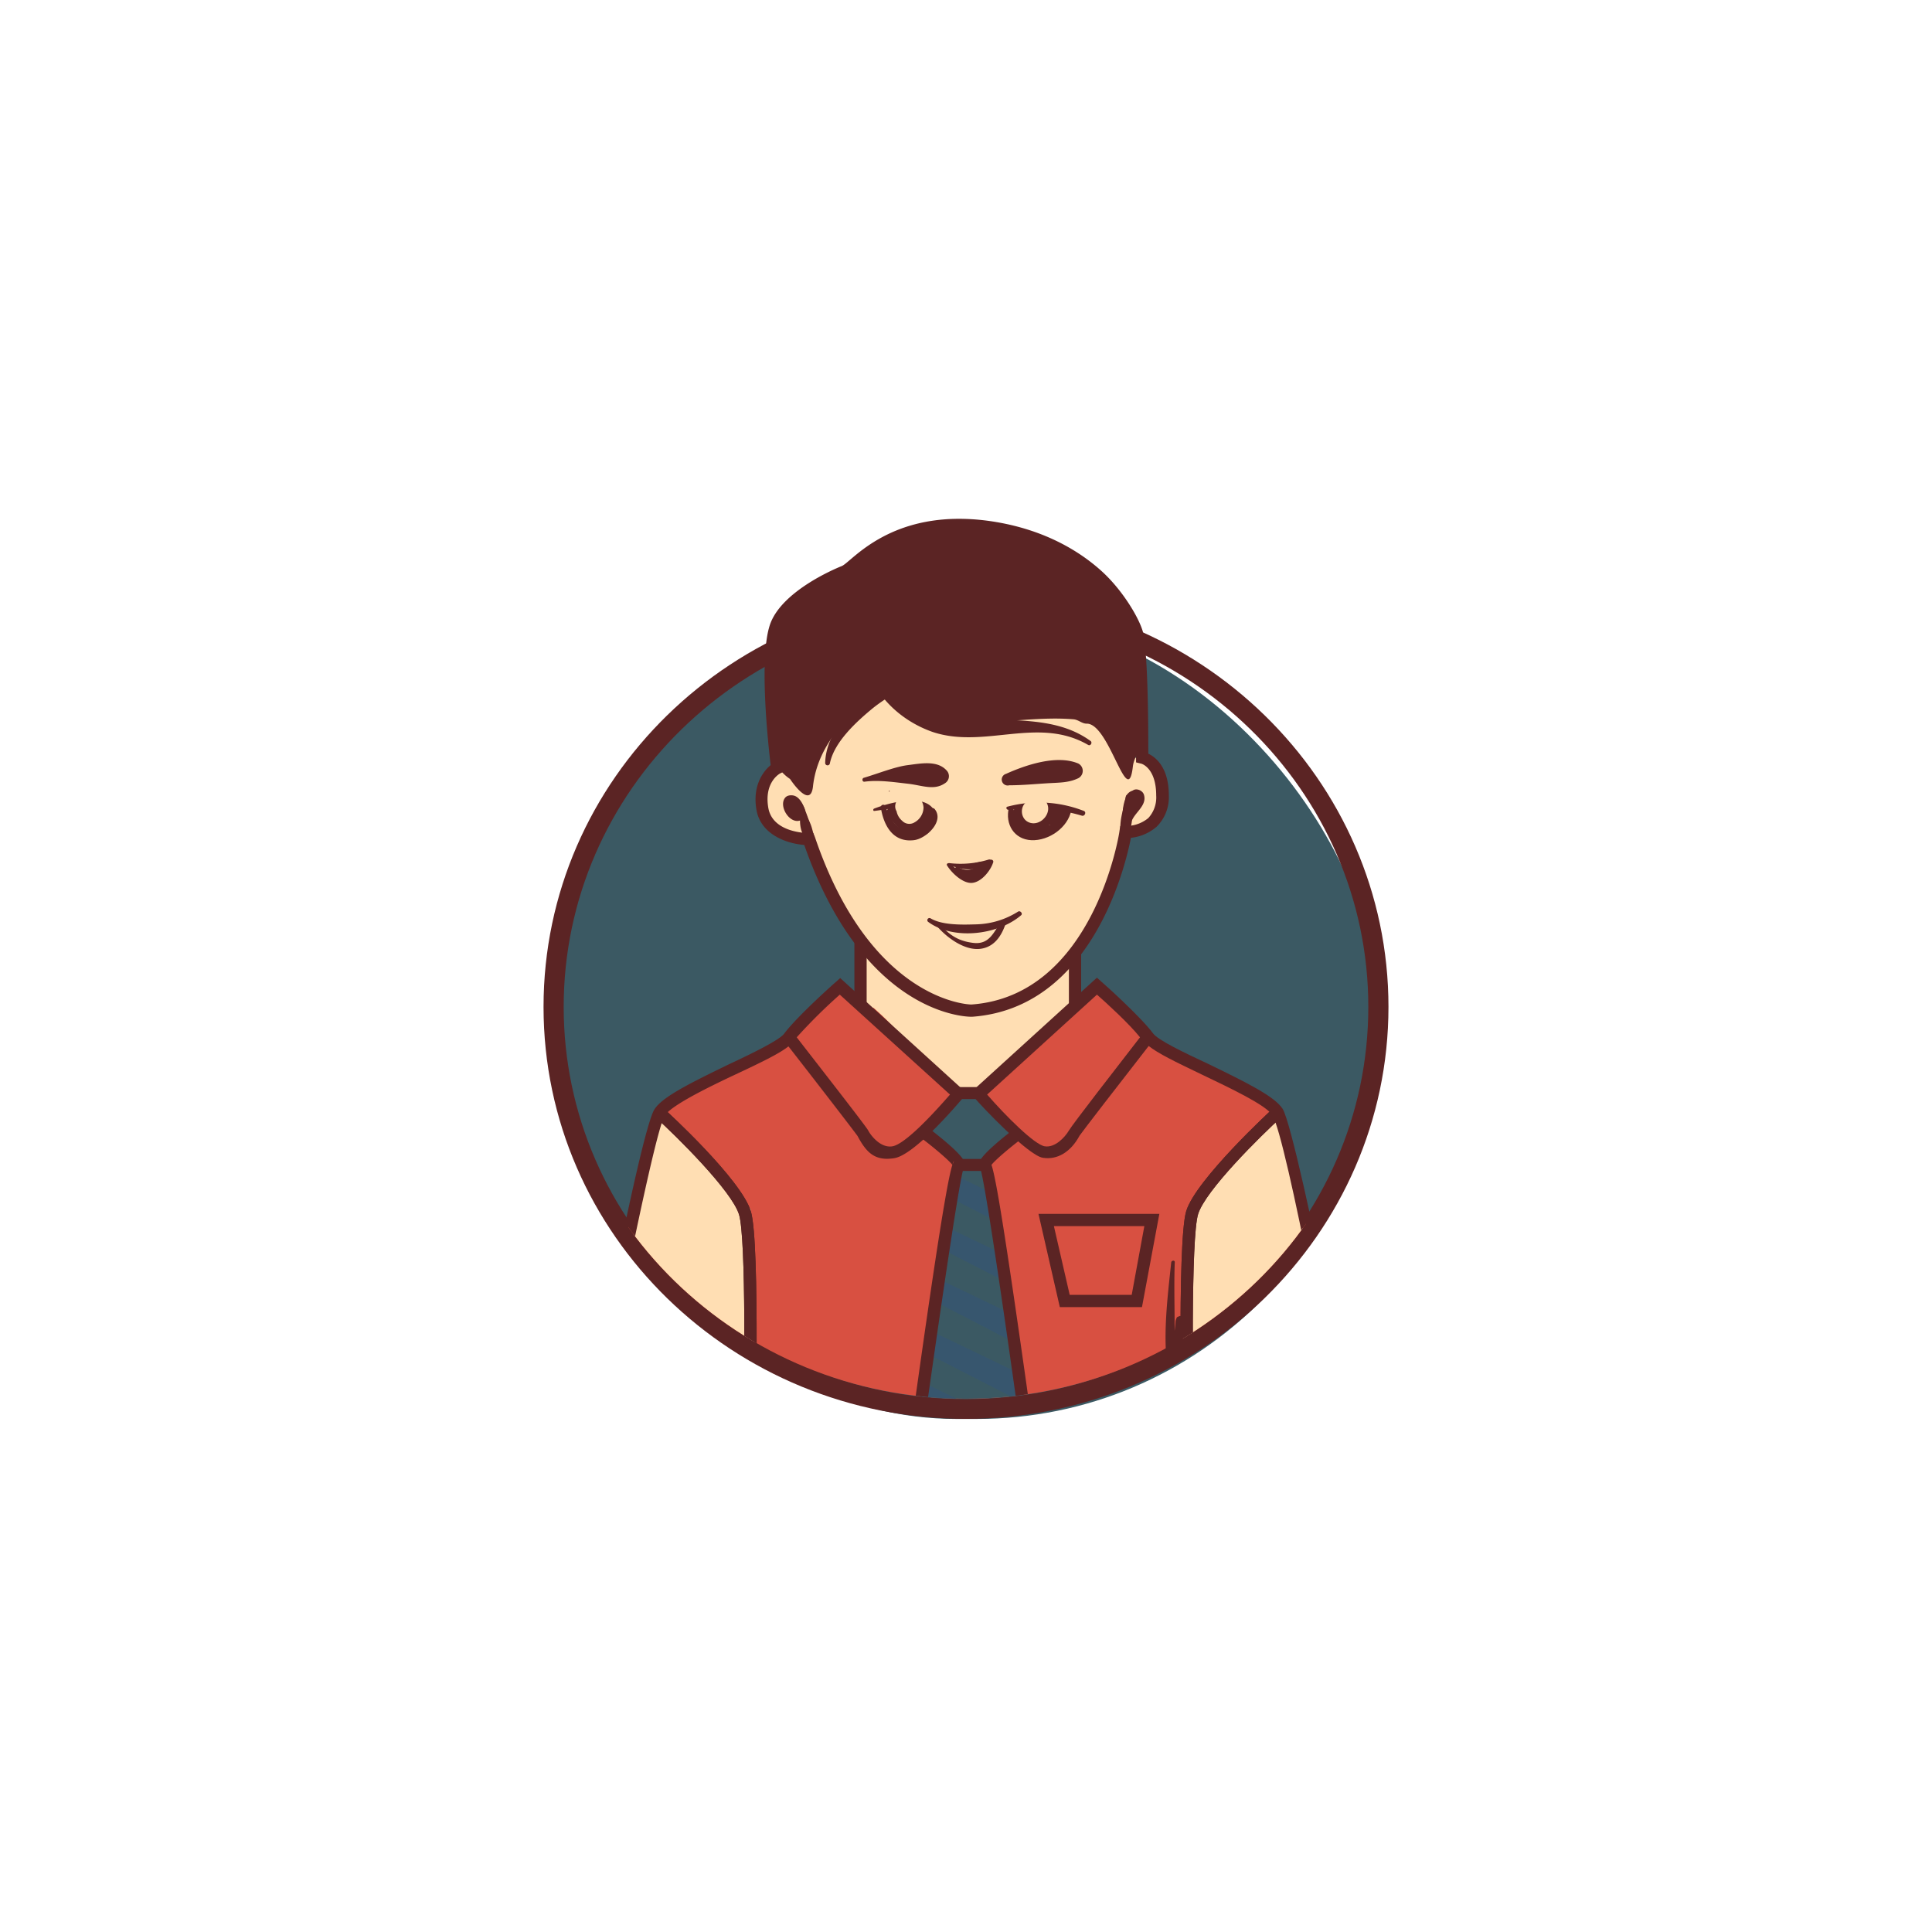<?xml version="1.0" encoding="UTF-8"?> <svg xmlns="http://www.w3.org/2000/svg" xmlns:xlink="http://www.w3.org/1999/xlink" viewBox="0 0 489.1 489.1"> <defs> <style>.a{fill:none;}.b{fill:#3b5963;}.c{fill:#5b2424;}.d{clip-path:url(#a);}.e{fill:#ffdeb3;}.f{fill:#d85041;}.g{fill:#37566e;}</style> <clipPath id="a"> <path class="a" d="M348.8,252.4c0,56.2-46.7,101.7-104.3,101.7S140.3,308.6,140.3,252.4,187,129.9,244.5,129.9,348.8,196.3,348.8,252.4Z"></path> </clipPath> </defs> <title>Монтажная область 169 копия 212</title> <rect class="b" x="140.3" y="155.5" width="208.8" height="203.72" rx="101.9"></rect> <path class="c" d="M220.5,200.8c6.2.7,15.1-.8,20-4.5,2.8-2.2.4-6.4-2.7-6.5s-6.3,1.4-9.3,2.7-6.3,2.3-9.1,4.3a2.2,2.2,0,0,0,1.1,4Z"></path> <path class="c" d="M244.5,150.5c-59,0-106.9,46.7-106.9,104.4s47.9,104.3,106.9,104.3,107-46.7,107-104.3S303.6,150.5,244.5,150.5Zm0,203.7c-56.2,0-101.8-44.5-101.8-99.3s45.6-99.4,101.8-99.4S346.4,200,346.4,254.9,300.8,354.2,244.5,354.2Z"></path> <g class="d"> <path class="e" d="M276.4,235.1c.7-3.3,2.5-6.2,3.9-9.3a44.5,44.5,0,0,0,3.9-12.2,6.7,6.7,0,0,1,1-3.1c1-1.1,2.6-1.4,4-2,5.5-2.1,7.7-9.8,4.1-14.4a5.2,5.2,0,0,0-4.6-2.4,8.3,8.3,0,0,0-2.7.7c-3.4,1-2.4-9.5-4.4-12.4s-3-4.6-5.2-6.1-5.8,7.6-6.9,7.4c-7.7-1.5-15.7.1-23.6.6-4.8.4-8.1-6.3-12.8-7.7s-6.8,2.9-10.1,0c-1.4,3.3-10-3.6-11.7-.4s-2.7-1.7-5.3.6c-5,4.5-2.2,21.4-8.2,21s-6.6,4.9-5.6,8.9a9.4,9.4,0,0,0,7.5,6.8c1.4.2,2.9.1,4.1.8a8.5,8.5,0,0,1,2.2,2.8c2.8,5.5,5.6,11,6.9,16.9,6.4,5,7.7,14.6,4.1,21.7a46.4,46.4,0,0,0,6.6,5.9,148.3,148.3,0,0,1,19,17.3c2.6-.6,4.5-1.3,7-.7a272.6,272.6,0,0,1,23.2-22.4A18.5,18.5,0,0,1,276.4,235.1Z"></path> <path class="f" d="M341.7,371.8c-.6-3.7-5.6-2.7-8.2-2.7H169.8c-4.9,0-15.4,2-19.9,0-1.9-.9-1.4-.5-1.5-3.3-.4-7.1,2.8-16,4.1-23.1,3-15.4,6.2-30.7,9.9-46,1.8-7.6,4-15.8,10.4-20.6a33.7,33.7,0,0,1,8.2-4.3c5.5-2.2,14.6-4.2,18.8-8.3s7-10.2,12.4-14.2c12.6,5.6,19.5,19.2,30.7,27.2,7-.4,11.5-5,16.6-9.7l14.2-12.9c2.7-2.3,3.2-3.6,6.4-2.2s5.2,4.7,7.2,6.5c5.8,5.4,11.9,10.9,19.3,13.9,4.9,1.9,10.4,2.9,14.1,6.5s4.8,8.5,5.9,13.2l9,40.6c2.9,13,5.7,26.1,6.9,39.3"></path> <path class="b" d="M260.9,369.3,250.1,294a18.7,18.7,0,0,0,5.9-4.2,3,3,0,0,0,1-1.7,3.1,3.1,0,0,0-.7-2c-1.7-2.5-3.3-5-5.7-6.8a8.5,8.5,0,0,0-8.2-1.6l-8,10,7.1,5.4c.9.6.6,1,1.1,1.9s-.7,3.7-1.2,5.4c-6.2,22-7.9,44.8-9.6,67.6l-.6-1.8a7.3,7.3,0,0,0,0,3.6,3.1,3.1,0,0,1,1.8-.7h28.8"></path> <path class="g" d="M260,362.9c-.4-.5-26.1-12.8-26.1-12.8l-.9,5.8,28.1,14.4"></path> <path class="g" d="M258.9,348.1l-22.7-10.9-.8,5.8,24,12.3C259.1,352.9,259,350.5,258.9,348.1Z"></path> <path class="g" d="M257.6,336.9c-.3-1.4-.6-2.7-1-4l-18.1-8.7-.8,5.8,20.5,10.6A22,22,0,0,0,257.6,336.9Z"></path> <path class="g" d="M252.3,316.7l-11.5-5.5L240,317l14.2,7.3C253.5,321.8,252.9,319.3,252.3,316.7Z"></path> <path class="g" d="M251.1,302.5c0-.2.1-.3.1-.4l-8-3.9-.9,5.9,8.8,4.5C251,306.6,251,304.5,251.1,302.5Z"></path> <polygon class="e" points="148 370.3 167 281.6 190 306.1 191.9 369.8 148 370.3"></polygon> <polygon class="e" points="342.5 370.3 323.5 281.6 300.5 306.1 298.6 369.8 342.5 370.3"></polygon> <rect class="c" x="242.4" y="275.2" width="5.6" height="3.04"></rect> <rect class="c" x="242.6" y="293.4" width="6.9" height="3.04"></rect> <path class="e" d="M207.3,212.1c3.1,16.6,15,36.7,31.7,43.3.8.3,1.2-.9.5-1.4-14.8-9.5-23.7-27.2-31.4-42.3-.2-.4-.9-.1-.8.4Z"></path> <path class="e" d="M218.5,240.9c.5,4.3-1.3,9.8,1.2,13.7a1.3,1.3,0,0,0,2.3-.3c1.5-4.3-1.6-9.3-2.2-13.6-.1-.7-1.4-.5-1.3.2Z"></path> <path class="e" d="M269.9,246.1c0,1.5.1,3,0,4.5s-.3,2.4.6,3.3a.7.7,0,0,0,1-.1c.6-1.1.1-2.2-.1-3.3s-.5-3-.8-4.4-.7-.3-.7,0Z"></path> <path class="e" d="M268.7,246.1a28.7,28.7,0,0,1-.5,4.1c-.2,1.1-.5,2,.4,2.9a1,1,0,0,0,1.4,0c.9-.9.5-1.8.3-2.9s-.4-2.7-.5-4.1a.6.6,0,0,0-1.1,0Z"></path> <path class="e" d="M259.9,251.4c7-3.2,12-11,16.1-17.1s8.6-15.2,7.9-23.7c-.1-1.1-1.9-1.5-2.1-.3a64.2,64.2,0,0,1-7.8,21.4c-3.5,5.8-8.5,15.7-14.7,18.7-.7.3-.1,1.3.6,1Z"></path> <path class="e" d="M267.6,247.7c-.1,1.1-.1,2.2-.1,3.3a10.5,10.5,0,0,1-.4,3.5c-1.3,3,3.6,3.8,3.6.9,0-1,.1-2.1,0-3.1a4.8,4.8,0,0,0-.9-2.6,1.2,1.2,0,0,0-2.1,0,4.1,4.1,0,0,0-.9,2.6c-.1,1,0,2.1,0,3.1l3.3-1.3c-1.5-1.6-1.3-4.4-1.3-6.4s-1.2-.7-1.2,0Z"></path> <path class="e" d="M255,254.4c7.9-5.6,14.9-12,20.2-20.1s9.8-16,8.3-24a1,1,0,0,0-1.9,0c-4.6,17.3-12.1,32.1-27.2,43.1-.6.4,0,1.5.6,1Z"></path> <path class="e" d="M195.3,196.1c-2,3.4-3.1,7.5-1.1,11.1s5.6,5.7,9.5,4.7a1.5,1.5,0,0,0,.3-2.7c-4.6-2.6-10.4-6.4-7.6-12.4.4-.7-.7-1.4-1.1-.7Z"></path> <path class="e" d="M283.8,209.7c4.4-.4,8.5-3.1,9.4-7.6a9.3,9.3,0,0,0-6.4-10.5,1,1,0,0,0-.8,1.9c2.8,1.9,5,4.7,4.5,8.3a8,8,0,0,1-6.9,6.8c-.6.1-.5,1.1.2,1.1Z"></path> <path class="c" d="M225.1,200.4c.2,0,.2-.2,0-.2s-.1.2,0,.2Z"></path> <path class="c" d="M149.6,370.5l-3.2-.2c0-.6,15.4-83.5,19.3-89.5,2-3.1,8.8-6.5,18.9-11.4,6-2.8,12.7-6.1,13.9-7.7,3.2-4.3,12.7-12.8,13.1-13.1l1.1-1,32.1,29.2-1,1.1c-2,2.4-12.4,14.5-17.4,15.3s-7.1-1.5-9.3-5.6c-.6-.9-10.4-13.6-17.5-22.7-2.4,1.9-7,4.1-13.6,7.2s-16,7.7-17.7,10.3C165.2,287.2,150.2,365.5,149.6,370.5Zm52.1-107.9c5.8,7.5,17.6,22.6,18.1,23.6s3,4.5,6.1,4,9.8-7.6,14.6-13.1l-27.9-25.3A136.9,136.9,0,0,0,201.7,262.6Z"></path> <path class="c" d="M232.6,370.5l-3.1-.4c8-58.1,10.5-71.8,11.6-75.2-.9-1.2-4.9-4.6-8.4-7.2l1.9-2.5c9.8,7.5,9.7,9,9.7,9.7a2.1,2.1,0,0,1-.4,1C242.6,299.8,236.5,342.4,232.6,370.5Zm10.8-74.2Zm-1.7-2.5a1,1,0,0,0-.5.9C241.4,294.1,241.5,293.9,241.7,293.8Z"></path> <path class="c" d="M191.2,370.4h-3.1c.4-19.1.8-56.9-1-62.9s-15.9-19.9-21.2-24.7l2.1-2.2c.8.7,19.7,18,22.1,26.1S191.2,368.1,191.2,370.4Z"></path> <path class="c" d="M245.9,257.4c-1.6,0-27.3-.7-42.3-43.5-4.2-.3-11-2.5-12.1-8.9s2-10,3.6-11.3c-.6-5-3.2-28.5.1-36.3s15.4-13.1,17.9-14.1,12.4-14.6,36.7-11.5c14.5,1.9,23.8,8,29.1,12.8s9.6,12,10.5,15.6c1.3,6.1,1.3,25.8,1.3,30.6,1.9.9,5.2,3.5,5.2,10.6a10.5,10.5,0,0,1-3.1,7.9,11.9,11.9,0,0,1-6.5,2.8c-1.4,7.2-9.9,43.1-40.2,45.3h-.2Zm-3.8-123c-19,0-26.3,10.5-26.7,11l-.2.4-.5.2c-.2.1-13.5,5-16.7,12.6s.3,35.4.3,35.7l.2,1-1,.5c-.2.1-4.1,2.3-3,8.7s9.9,6.4,10.3,6.4h1.1l.4,1c14,41.2,38.5,42.4,39.6,42.4,31-2.2,37.5-43.5,37.5-43.9l.2-1.3h1.5a8.8,8.8,0,0,0,5.6-2,7.7,7.7,0,0,0,2-5.7c0-7-3.7-8.1-3.9-8.1l-1.2-.3v-1.2c0-.2.2-24.5-1.3-30.9s-12.8-22.9-36.9-26.1A62.9,62.9,0,0,0,242.1,134.4Z"></path> <path class="c" d="M259.5,370.5l-.8-5.8c-5.5-39.7-9.5-65.9-10.5-68.8a2.1,2.1,0,0,1-.4-1c0-.7-.1-2.2,9.7-9.7l1.9,2.5c-3.5,2.6-7.4,5.9-8.4,7.2,1.1,3.2,3.3,15.8,10.8,69.4l.8,5.8Zm-10.8-74.2Zm1.8-2.5a1.4,1.4,0,0,1,.4.7A1.3,1.3,0,0,0,250.5,293.8Z"></path> <path class="c" d="M191.2,370.4h-3.1c.4-19.1.8-56.9-1-62.9s-15.9-19.9-21.2-24.7l2.1-2.2c.8.7,19.7,18,22.1,26.1S191.2,368.1,191.2,370.4Z"></path> <rect class="c" x="216.3" y="238.1" width="3.1" height="15.88"></rect> <path class="c" d="M299.2,370.4c0-2.3-1.3-55.9,1.1-63.8s21.3-25.4,22.1-26.1l2.1,2.2c-5.3,4.8-19.4,18.7-21.2,24.7s-1.4,43.8-1,62.9Z"></path> <path class="c" d="M341.3,372.3l-.6-.5H146.8v-3.1H339.7c-.9-10.5-14.1-81-17.6-86.4-1.7-2.6-10.6-6.8-17.7-10.2s-11.2-5.4-13.6-7.3c-7.1,9.1-16.9,21.8-17.5,22.7-2.2,4.1-5.6,6.2-9.3,5.6s-15.4-12.9-17.4-15.3l-1-1.1,32.1-29.2,1.1,1c.4.3,9.9,8.8,13.1,13.1,1.2,1.7,7.9,4.9,13.9,7.7,10.1,4.9,16.9,8.3,18.9,11.4s8.6,33.8,11,46.6c8.3,42.5,7.2,43.5,6.6,44Zm-91.4-95.2c4.8,5.5,12,12.7,14.6,13.1s5.1-2.3,6.1-4,12.2-16.1,18-23.6c-2.7-3.4-8.5-8.7-10.9-10.8Z"></path> <path class="c" d="M299.2,370.4c0-2.3-1.3-55.9,1.1-63.8s21.3-25.4,22.1-26.1l2.1,2.2c-5.3,4.8-19.4,18.7-21.2,24.7s-1.4,43.8-1,62.9Z"></path> <rect class="c" x="270.6" y="241.2" width="3.1" height="13.73"></rect> <path class="c" d="M196.3,159.9a245,245,0,0,0,.1,30.9,9.1,9.1,0,0,0,.8,3.7,10.7,10.7,0,0,0,2.8,2.7s5.1,7.8,5.8,2c1.6-15.4,17.5-23.9,17.3-24.3,5.7,5.9,15.6,7.8,23.9,7.9s16.6-1.4,24.8-.7c1.2.1,2.1,1.1,3.3,1.1,5.8-.1,10.4,22.3,11.7,10.8.4-3.2,3.2-5.5,3.3-8.7,0-6.7.1-13.3-1.2-19.8s-4-12.9-8.9-17.6c-3.1-3.1-7.1-5.3-11-7.3-10-5.2-21.2-9.7-32.3-7.7-9.3,1.7-17.1,7.7-25,12.7S196.8,152.4,196.3,159.9Z"></path> </g> <path class="c" d="M219,167.1c1.8,8.6,8.8,15.3,17.1,18.2,13.2,4.4,26.7-4.1,39.4,3.3.6.3,1.1-.6.6-1-7-5.1-15.5-5.1-23.8-5.5-14.1-.7-23.1-4.5-31.2-15.8a1.1,1.1,0,0,0-2.1.8Z"></path> <path class="c" d="M210.1,193.2c1.1-5.3,6.5-10.3,10.6-13.7s10.4-6.5,15.5-9.9a1.6,1.6,0,0,0-1.7-2.8c-9.8,4-25.3,14.6-25.6,26.3a.6.6,0,0,0,1.2.1Z"></path> <path class="c" d="M237.5,234.8c2.4,2.7,6.8,5.9,10.7,5.4s5.6-3.9,6.5-6.7c.3-.7-.7-.9-1.1-.4-2,2.7-3,6.1-7.2,5.6s-6.2-2.3-8.3-4.5a.4.4,0,0,0-.6.6Z"></path> <path class="c" d="M202.6,204.7c0,1.9-.3,3.7.3,5.6a23,23,0,0,0,2.4,5c.5.8,1.9.3,1.6-.6s-.9-3.5-1.4-5.2-1.5-3.2-2.1-4.9-.8-.3-.8.1Z"></path> <path class="c" d="M285,201.7c-.3,1.9-.9,3.7-1.2,5.6s-.2,4.2-.2,6.3a.7.7,0,0,0,1.4.2,27.3,27.3,0,0,0,1.5-5.6,27.5,27.5,0,0,0-.3-6.4.6.6,0,0,0-1.2-.1Z"></path> <path class="c" d="M203.1,207a7.7,7.7,0,0,0-1.1-3.9c-.4-.5-.7-1.3-1.3-1.6a1.7,1.7,0,0,0-1.8.3c-2,2,.9,6.9,3.7,5.9a1,1,0,0,0,.6-1.4,10.1,10.1,0,0,0-1.3-1.6,5.9,5.9,0,0,1-.7-1.6v-.4c-1.1.4-1.3.8-.7,1.1l.9,1a9.2,9.2,0,0,1,.9,2.3c.1.4.8.3.8-.1Z"></path> <path class="c" d="M199.8,202.4c2.1-.1,2.3,3.1,3.1,4.4a.5.5,0,0,0,1-.3c.2-1.9-1.8-6.2-4.3-4.9a.4.4,0,0,0,.2.8Z"></path> <path class="c" d="M285.1,207.5c.3-1.5.6-3,1-4.4s.1-.6.3-.8,1-.9.9-.1a2.8,2.8,0,0,1-1.3,1.7l1.8.5a3.3,3.3,0,0,1,.1-2.2c.5-1.3-1.7-1.9-2.2-.6s-1.2,2.6-.4,3.8a.9.9,0,0,0,1.4.2c.9-.9.8-2.2,1.2-3.4l-2.2-.6a5.6,5.6,0,0,0,0,3.4,1.1,1.1,0,0,0,1.8.4c1.2-1.2,2.7-5.5-.4-5.3a2.5,2.5,0,0,0-2.2,2.1,11.3,11.3,0,0,0-.6,5.2c0,.4.7.6.8.1Z"></path> <path class="c" d="M286.4,206.2a9.7,9.7,0,0,0,.8-2.2.4.4,0,1,0-.8-.4,9.7,9.7,0,0,0-1.1,2.3c-.3.7.8,1,1.1.3Z"></path> <path class="c" d="M200.4,202.4c3.4,1.5,3.9,8.2,4.7,11.3.1.5.9.4.8-.1a29.6,29.6,0,0,0-2-8.3,5,5,0,0,0-3.3-3.5c-.3-.1-.5.4-.2.6Z"></path> <path class="c" d="M286.3,209.5c-.5-3.2,4.3-5,3.3-8.3-.5-1.6-3.3-2-3.2,0a.6.6,0,0,0,1.1.4l.5,1.1-.3.8-.6,1a10.4,10.4,0,0,0-1.5,2,4,4,0,0,0-.3,3.2.5.5,0,0,0,1-.2Z"></path> <path class="c" d="M296.5,319.6c-.8,7.6-1.8,15.6-1.3,23.3a1,1,0,0,0,1.9.5c1.8-2.8,2.2-5.7,2.3-8.9h-1.8c-.1,2.3-.3,4.6-.4,7h2q.2-3.7,0-7.5c-.1-.7-1.2-1-1.4-.2-.3,2.6-.5,5.1-.6,7.7s1.9,1.2,2,0,.1-4.7.2-7-1.7-1.2-1.8,0c-.2,2.9-.6,5.5-2.2,7.9l1.8.5c.4-7.7-.1-15.5.2-23.3.1-.6-.8-.6-.9,0Z"></path> <path class="c" d="M289.1,330.9H268.3l-5.4-23.6h30.6Zm-18.3-3.1h15.7l3.2-17.4H266.8Z"></path> <path class="c" d="M218.8,197.9c3.6-.5,7.4.1,11,.5s6.6,1.8,9.4-.1a2.1,2.1,0,0,0,.4-3.3c-2.4-2.6-6.6-1.7-9.8-1.3s-7.4,2.1-11.1,3.2c-.5.1-.5,1,.1,1Z"></path> <path class="c" d="M273,193.3c-5.4-2.3-13.2.3-18.3,2.6a1.5,1.5,0,0,0,.8,2.9c3.2,0,6.3-.3,9.5-.5s5.5-.1,8-1.3a2.1,2.1,0,0,0,0-3.7Z"></path> <path class="c" d="M242.2,219.6c1.9.6,4.7.8,6.4-.3s.2-1.2-.5-1.1a26.8,26.8,0,0,0-2.7.7h-3a.4.4,0,0,0-.2.7Z"></path> <path class="c" d="M239.7,219c1.1,1.9,4.1,4.8,6.5,4.5s4.6-3.2,5.2-5.1a.5.5,0,0,0-.9-.5c-1.5,1.4-2.4,4.1-4.7,4s-3.7-2.3-5.6-3.3c-.3-.2-.6.2-.5.4Z"></path> <path class="c" d="M240.2,219.1a17.6,17.6,0,0,0,10.4-.2c.8-.3.5-1.5-.3-1.3a24.2,24.2,0,0,1-10,.9.3.3,0,0,0-.1.6Z"></path> <path class="c" d="M241.8,220.2a4.6,4.6,0,0,0,8,.3c.7-1.2-.9-2.4-2-1.5a.9.9,0,0,1-.8.4l.7,2.3a8.3,8.3,0,0,0,1.6-.9c.7-.5.6-1.9-.5-1.8a5.8,5.8,0,0,0-1.8.4c-1.2.4-1.1,2.5.4,2.3a3.6,3.6,0,0,0,2.2-.9l-1.8-1.8a4.1,4.1,0,0,1-5.2.5c-.5-.4-1,.3-.8.7Z"></path> <path class="c" d="M249.2,220.2a.4.4,0,0,0,0-.8.4.4,0,0,0,0,.8Z"></path> <path class="c" d="M235,233.4c6.4,4.7,17.7,3.3,23.5-1.7.5-.4-.2-1.3-.8-.9a20.8,20.8,0,0,1-10.4,3.2c-3.5.1-8.6.3-11.7-1.5a.5.5,0,0,0-.6.9Z"></path> <path class="c" d="M221.3,205.3c2.5-.3,4.9-.8,7.4-.9a15.7,15.7,0,0,1,6.8,1.1c.5.2,1-.4.7-.8-2.8-3.8-11.3-1.4-14.9,0-.3.1-.3.6,0,.6Z"></path> <path class="c" d="M223,204.5c.7,4.4,3,8.8,8.3,8.2,3.1-.3,7.9-4.8,5.3-7.9a.7.7,0,0,0-1.1.1c-.6.9-.5,2-1.1,3a4.4,4.4,0,0,1-4.1,2.3c-3.5.1-5.1-3.3-6.1-6a.6.6,0,1,0-1.2.3Z"></path> <path class="c" d="M255.4,204.5c-1,4.1,1.3,8,5.7,8.2s9.3-3.2,10.1-7.6c.1-.5-.6-1.1-1.1-.6-1.9,2.1-3.2,4.4-6.2,5.1s-7.5-1.3-7.3-4.9c0-.7-1.1-.8-1.2-.2Z"></path> <path class="c" d="M255.4,205a44.7,44.7,0,0,1,18.5,1.5c.7.2,1.2-.9.5-1.2a31.1,31.1,0,0,0-19.3-1.1c-.6.1-.3.9.3.8Z"></path> <path class="c" d="M261.1,205.6a15.7,15.7,0,0,0-.5,3.7.7.7,0,0,0,1.4.2,12.1,12.1,0,0,0,.5-4.2.9.9,0,0,0-1.7,0c0,1.4-.1,2.9-.1,4.3a1,1,0,0,0,2,.3,11.3,11.3,0,0,0,.7-4.4c-.1-1.3-2.1-1.3-2.1,0v4.8a1.1,1.1,0,0,0,2.2.3l1.3-4.7-2.3-.3c-.1,1.4-.3,2.9-.4,4.4s2.2,1.7,2.5.3l.9-4.4-2.5-.3a20,20,0,0,1-.5,2.6c0,.4-.1.7-.1,1s-.1.3.1,0-.5-1.4-.9-1.8-.4,1.1-1,1.6l1.1-.5c-.6-.2-.7-.5-.2-.7s.6.1-1.8-.5l.6-1.4c.3-.2.3-.4-.1-.6l-.3,2.7,4.5.9a7.9,7.9,0,0,0,5.2-1.4l-2.5-1.9c-.1.3-.1.6-.2.8a1.4,1.4,0,0,0,1.9,1.5l.8-.4c1.6-.8.6-3-.9-3.1a53.6,53.6,0,0,1-7-.6c-1.8-.3-3.7-.4-5,1.1a2.1,2.1,0,0,0-.3,2.6c1.6,2.1,5.1,3.8,7.1,1.2s-1.5-5.3-4-3.8-2,5,.2,6.3a3.9,3.9,0,0,0,5.8-3.2c.1-2.7-2.8-4.3-5.3-3.4a3.7,3.7,0,0,0-1.3,5.9c2,2.1,4.8.8,5-1.9s-1.9-5.8-4.2-3.5-.7,5.6,1.5,6.7c4.3,2,4-3.9,4.3-6.2s-2.2-1.7-2.5-.3l-.9,4.4,2.5.3c.1-1.5.1-3,.2-4.4s-1.9-1.5-2.2-.3l-1.3,4.7,2.2.3c0-1.6-.1-3.2-.1-4.8h-2.1a8.6,8.6,0,0,1-.6,3.9l2,.2c0-1.4-.1-2.9-.2-4.3h-1.7a9.8,9.8,0,0,1-.2,3.8l1.4.2a13,13,0,0,1,.2-3.4.6.6,0,0,0-1.1-.3Z"></path> <path class="c" d="M226.1,206a10.5,10.5,0,0,0,.4,1.7c.2.5.6,1,.8,1.4.8,2.1,3.9.5,2.7-1.1s-1.5-2.1-2.3-3.2l-2.7,2,2.6,2.8c1.4,1.6,3.6-.4,2.8-2.1l-1.3-2.6-.6,2.5c.6-.3.8,0,.2.4l3.2,2.4a7.8,7.8,0,0,0,1.5-4.7l-1.6,2c.6-.1.4.6.2.8l3.3,1.9a11.8,11.8,0,0,0,.9-3.7c.2-1.3-1.3-1.9-2.4-1.8a2.8,2.8,0,0,0-1.5.8,1.3,1.3,0,0,0,.3,2.1l.3.3-.4-1.9a12,12,0,0,1-.8,2.7,2,2,0,0,0,3.1,2.3,4.4,4.4,0,0,0,1-5.3,4.6,4.6,0,0,0-5.1-2.1,1.9,1.9,0,0,0-1.5,1.9,5,5,0,0,1-.8,2.7c-1.3,2,1.5,4,3.2,2.4,3.7-3.3-.8-9.2-5-6.3a1.9,1.9,0,0,0-.7,2.5l1.4,2.5,2.8-2.2-2.6-2.7c-1.4-1.3-3.9.5-2.7,2.1a22.1,22.1,0,0,0,2.9,3.3l1-2.5c-.6.1-1.2-1.2-1.3-1.7s-1.4-.4-1.3.4Z"></path> <path class="c" d="M232.6,208.1a4.2,4.2,0,0,1-.9,2.4c-.4.6.5,1.1,1,.7a3.9,3.9,0,0,0,1.3-3.1.7.7,0,0,0-1.4,0Z"></path> <path class="c" d="M263.7,209.1a2.7,2.7,0,0,0,1.2.6c.5.1,1-.4.7-.8a3.8,3.8,0,0,0-1.2-1,.7.7,0,1,0-.7,1.2Z"></path> <path class="e" d="M260.1,203.8a3.1,3.1,0,0,0-.5,2.5,1.6,1.6,0,0,0,2.6.9c2.1-1.2,1.4-5.3-1.4-4.6s-2.8,4.9,0,5.7,5.7-2.6,4.1-5.2a3,3,0,0,0-4.6-.7,2.6,2.6,0,0,0-.8,2.5,1.6,1.6,0,0,0,.6.8c.2.3.6.5.1.1a2.1,2.1,0,0,0,1,.6,1.7,1.7,0,0,0,2-1.1v.2l-.7.6h.1l-1,.2,1.1-.2.3-.3-.3.2c-1,.1-2.1-.7-1.5-1.7s.3-.1.1,0,.3-.2.4-.1.4,0,.2-.1,1.3,1.4.1,1.8h-1.4c.4.1,0-.2-.2-.3s.1-.4,0-.1.2-.3,0-.2h1c-.3-.1-.1-.5,0-.6s-.7-1.4-1.2-.7Z"></path> <path class="e" d="M229.8,201.6c-1.6.6-2.7,2.2-1.8,3.8a2.6,2.6,0,0,0,4.6-.1,2.7,2.7,0,0,0-3.4-3.7,3.6,3.6,0,0,0-2.3,3,4.2,4.2,0,0,0,1.5,3.2,2.5,2.5,0,0,0,3.1.4,4.4,4.4,0,0,0,2.3-3.8,3.9,3.9,0,0,0-3-3.5,3.3,3.3,0,0,0-4,2.3c-.7,1.9.8,3.4,2.6,3.6a2.2,2.2,0,0,0,2.1-1.5c-.6.7-.7,1-.4.7a4.1,4.1,0,0,0,.7-1.1,1.7,1.7,0,0,1-2.2,1,.9.9,0,0,1-.8-.6.8.8,0,0,1-.2-1c.1-.3.1-.2-.1,0s.1-.2-.1,0l3.1-.4h0c.1-.1.1.7.1.5a.7.7,0,0,1-.3.8l-2.2-.6a.8.8,0,0,1,.2-.8,1.5,1.5,0,0,1,.8-.2v-.3l.3-.6c.4-.5.1-1.4-.6-1.1Z"></path> </svg> 